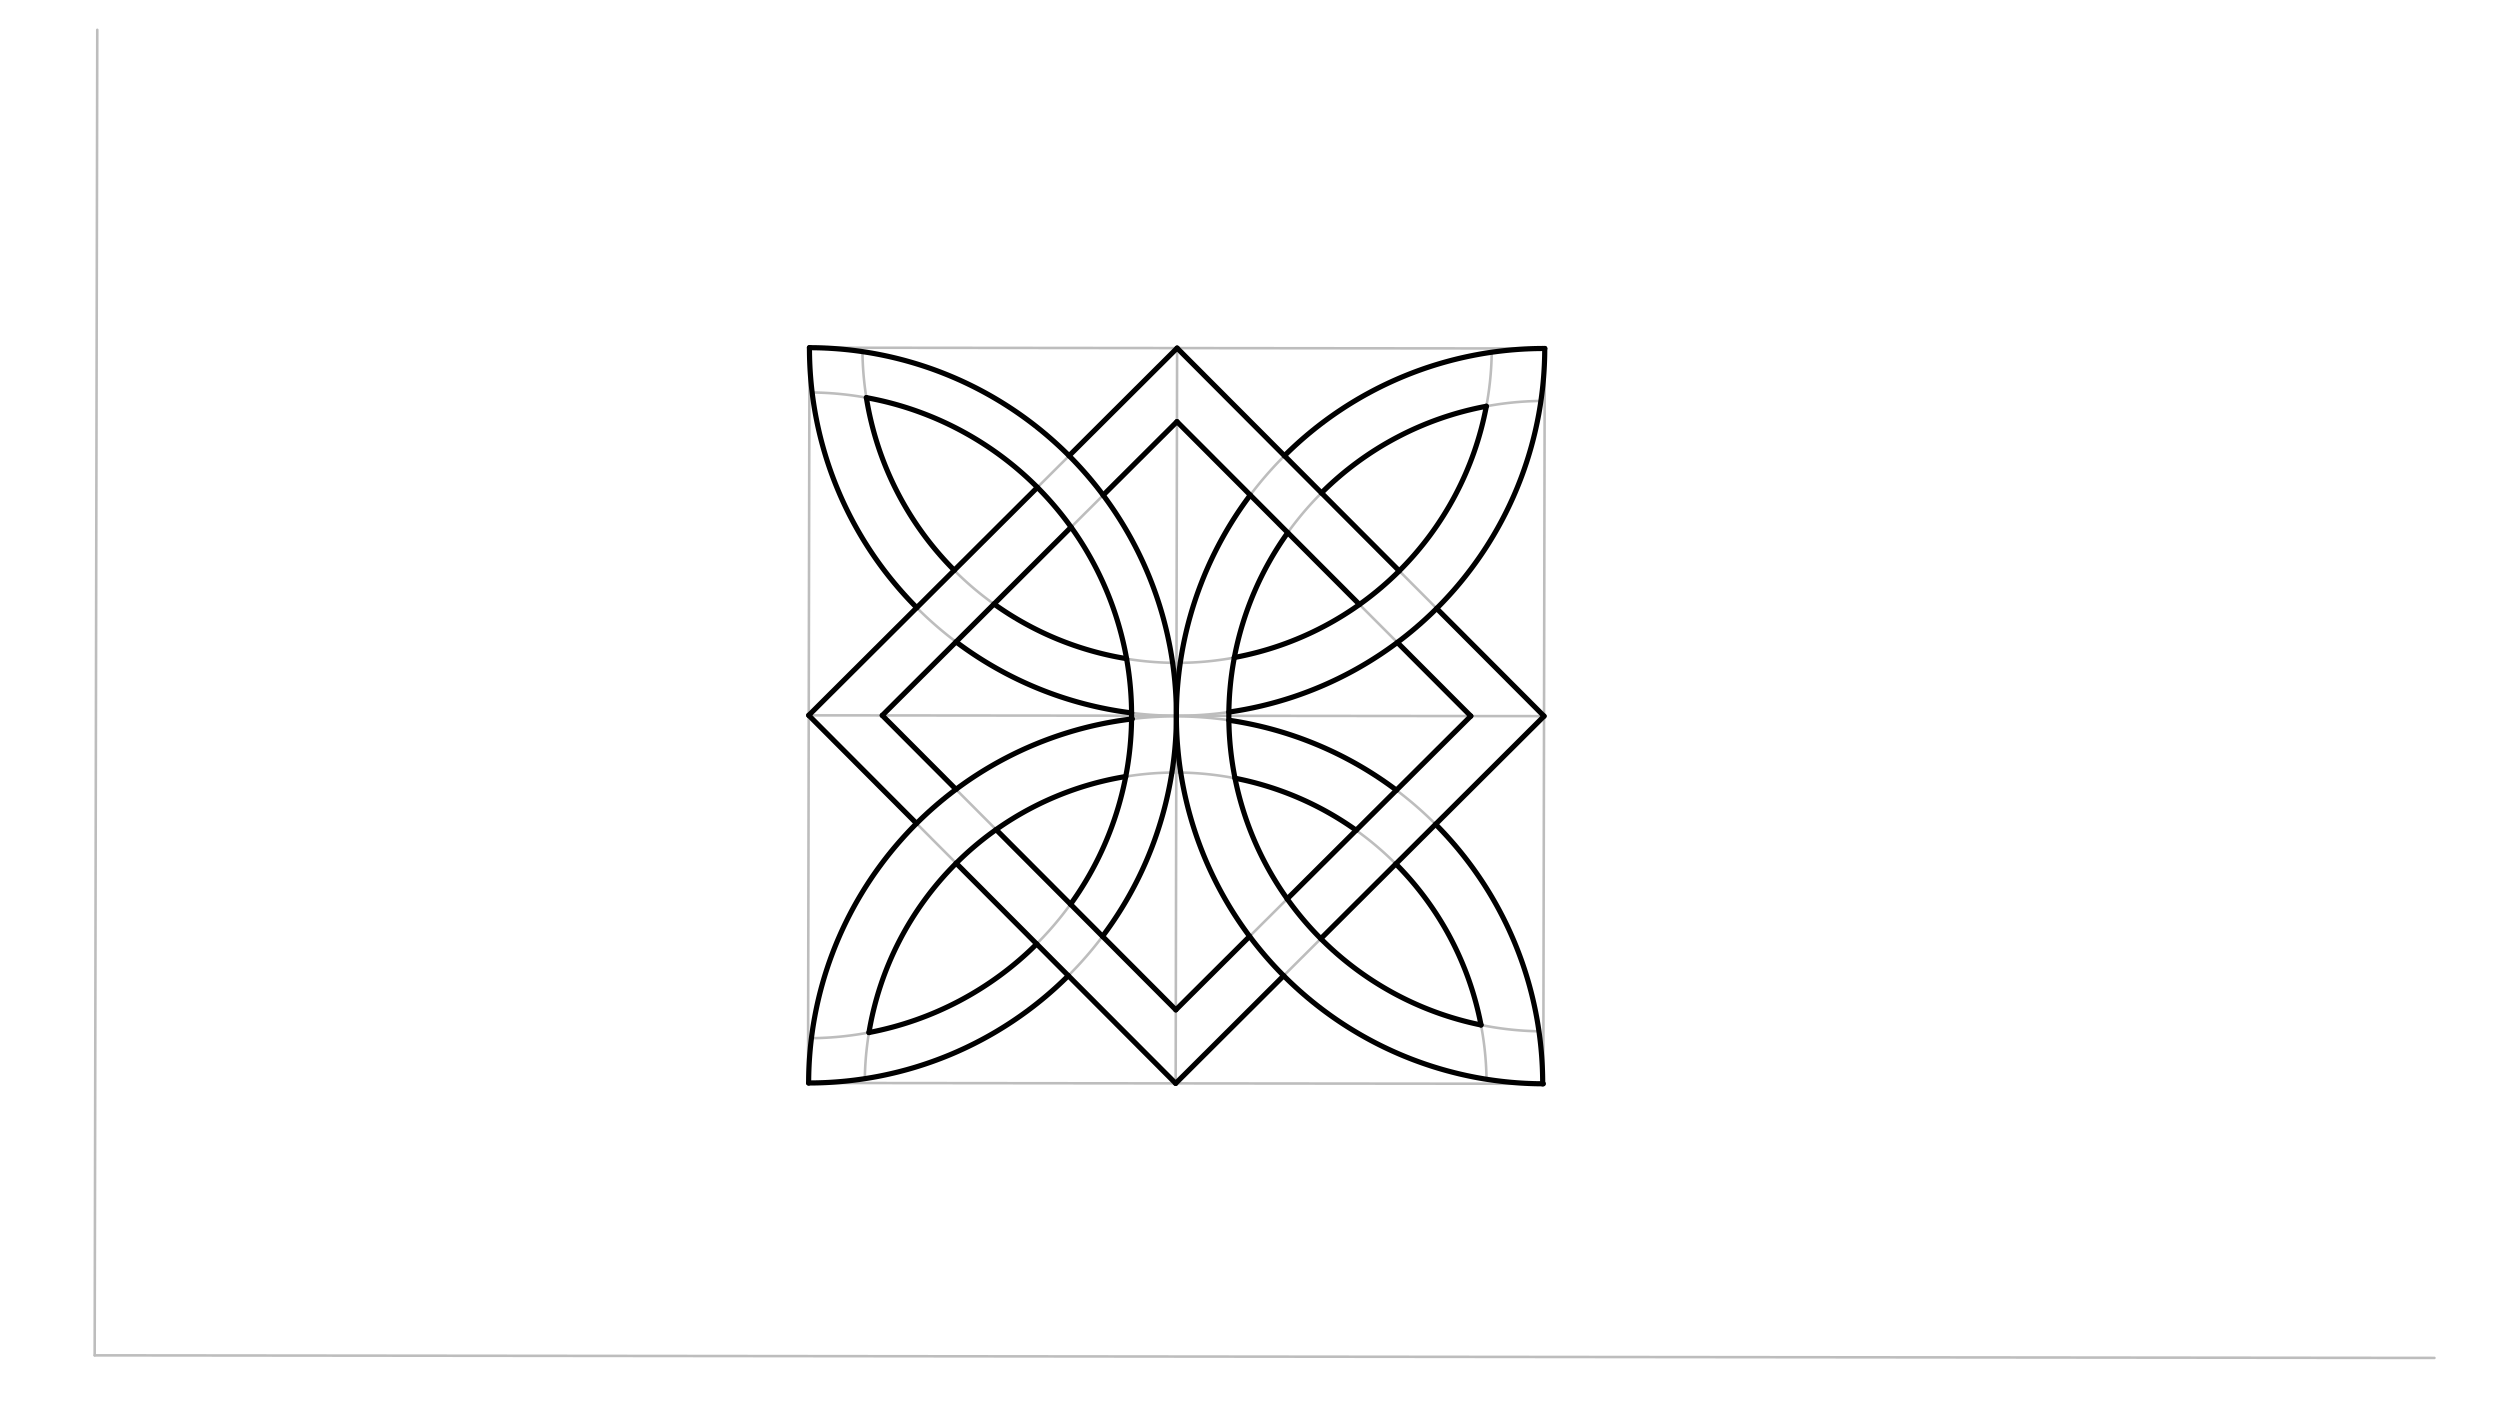 <svg xmlns="http://www.w3.org/2000/svg" class="svg--816" height="100%" preserveAspectRatio="xMidYMid meet" viewBox="0 0 963.78 541.417" width="100%"><defs><marker id="marker-arrow" markerHeight="16" markerUnits="userSpaceOnUse" markerWidth="24" orient="auto-start-reverse" refX="24" refY="4" viewBox="0 0 24 8"><path d="M 0 0 L 24 4 L 0 8 z" stroke="inherit"></path></marker></defs><g class="aux-layer--949"><g class="element--733"><line stroke="#BDBDBD" stroke-dasharray="none" stroke-linecap="round" stroke-width="1" x1="36.5" x2="938.499" y1="522.5" y2="523.5"></line></g><g class="element--733"><line stroke="#BDBDBD" stroke-dasharray="none" stroke-linecap="round" stroke-width="1" x1="36.5" x2="37.5" y1="522.5" y2="11.5"></line></g><g class="element--733"><line stroke="#BDBDBD" stroke-dasharray="none" stroke-linecap="round" stroke-width="1" x1="311.5" x2="594.964" y1="417.5" y2="417.814"></line></g><g class="element--733"><line stroke="#BDBDBD" stroke-dasharray="none" stroke-linecap="round" stroke-width="1" x1="311.5" x2="312.055" y1="417.5" y2="134.036"></line></g><g class="element--733"><line stroke="#BDBDBD" stroke-dasharray="none" stroke-linecap="round" stroke-width="1" x1="312.055" x2="595.519" y1="134.036" y2="134.35"></line></g><g class="element--733"><line stroke="#BDBDBD" stroke-dasharray="none" stroke-linecap="round" stroke-width="1" x1="595.519" x2="594.964" y1="134.35" y2="417.814"></line></g><g class="element--733"><line stroke="#BDBDBD" stroke-dasharray="none" stroke-linecap="round" stroke-width="1" x1="453.787" x2="453.232" y1="134.193" y2="417.657"></line></g><g class="element--733"><line stroke="#BDBDBD" stroke-dasharray="none" stroke-linecap="round" stroke-width="1" x1="311.777" x2="595.242" y1="275.768" y2="276.082"></line></g><g class="element--733"><line stroke="#BDBDBD" stroke-dasharray="none" stroke-linecap="round" stroke-width="1" x1="311.777" x2="453.787" y1="275.768" y2="134.193"></line></g><g class="element--733"><line stroke="#BDBDBD" stroke-dasharray="none" stroke-linecap="round" stroke-width="1" x1="453.787" x2="595.242" y1="134.193" y2="276.082"></line></g><g class="element--733"><line stroke="#BDBDBD" stroke-dasharray="none" stroke-linecap="round" stroke-width="1" x1="595.242" x2="453.232" y1="276.082" y2="417.657"></line></g><g class="element--733"><line stroke="#BDBDBD" stroke-dasharray="none" stroke-linecap="round" stroke-width="1" x1="453.232" x2="311.777" y1="417.657" y2="275.768"></line></g><g class="element--733"><path d="M 312.055 134.036 A 141.732 141.732 0 0 1 311.5 417.5" fill="none" stroke="#BDBDBD" stroke-dasharray="none" stroke-linecap="round" stroke-width="1"></path></g><g class="element--733"><path d="M 595.519 134.35 A 141.732 141.732 0 1 0 594.964 417.814" fill="none" stroke="#BDBDBD" stroke-dasharray="none" stroke-linecap="round" stroke-width="1"></path></g><g class="element--733"><path d="M 311.74 417.5 A 141.492 141.492 0 0 1 594.724 417.814" fill="none" stroke="#BDBDBD" stroke-dasharray="none" stroke-linecap="round" stroke-width="1"></path></g><g class="element--733"><path d="M 312.055 134.036 A 141.732 141.732 0 0 0 595.519 134.35" fill="none" stroke="#BDBDBD" stroke-dasharray="none" stroke-linecap="round" stroke-width="1"></path></g><g class="element--733"><path d="M 313.066 151.306 A 124.469 124.469 0 0 1 312.812 400.232" fill="none" stroke="#BDBDBD" stroke-dasharray="none" stroke-linecap="round" stroke-width="1"></path></g><g class="element--733"><path d="M 594.032 154.579 A 121.509 121.509 0 0 0 593.321 397.576" fill="none" stroke="#BDBDBD" stroke-dasharray="none" stroke-linecap="round" stroke-width="1"></path></g><g class="element--733"><path d="M 332.491 135.556 A 121.303 121.303 0 0 0 575.08 135.784" fill="none" stroke="#BDBDBD" stroke-dasharray="none" stroke-linecap="round" stroke-width="1"></path></g><g class="element--733"><path d="M 333.398 415.859 A 119.848 119.848 0 0 1 573.069 416.023" fill="none" stroke="#BDBDBD" stroke-dasharray="none" stroke-linecap="round" stroke-width="1"></path></g><g class="element--733"><line stroke="#BDBDBD" stroke-dasharray="none" stroke-linecap="round" stroke-width="1" x1="340.124" x2="453.288" y1="275.799" y2="389.311"></line></g><g class="element--733"><line stroke="#BDBDBD" stroke-dasharray="none" stroke-linecap="round" stroke-width="1" x1="453.288" x2="567.013" y1="389.311" y2="276.051"></line></g><g class="element--733"><line stroke="#BDBDBD" stroke-dasharray="none" stroke-linecap="round" stroke-width="1" x1="567.013" x2="453.731" y1="276.051" y2="162.54"></line></g><g class="element--733"><line stroke="#BDBDBD" stroke-dasharray="none" stroke-linecap="round" stroke-width="1" x1="453.731" x2="340.124" y1="162.54" y2="275.799"></line></g></g><g class="main-layer--75a"><g class="element--733"><line stroke="#000000" stroke-dasharray="none" stroke-linecap="round" stroke-width="2" x1="453.787" x2="412.151" y1="134.193" y2="175.702"></line></g><g class="element--733"><line stroke="#000000" stroke-dasharray="none" stroke-linecap="round" stroke-width="2" x1="425.288" x2="453.731" y1="190.896" y2="162.54"></line></g><g class="element--733"><line stroke="#000000" stroke-dasharray="none" stroke-linecap="round" stroke-width="2" x1="453.731" x2="524.093" y1="162.54" y2="233.044"></line></g><g class="element--733"><line stroke="#000000" stroke-dasharray="none" stroke-linecap="round" stroke-width="2" x1="539.43" x2="453.787" y1="220.099" y2="134.193"></line></g><g class="element--733"><line stroke="#000000" stroke-dasharray="none" stroke-linecap="round" stroke-width="2" x1="553.853" x2="595.242" y1="234.566" y2="276.082"></line></g><g class="element--733"><line stroke="#000000" stroke-dasharray="none" stroke-linecap="round" stroke-width="2" x1="595.242" x2="509.19" y1="276.082" y2="361.87"></line></g><g class="element--733"><line stroke="#000000" stroke-dasharray="none" stroke-linecap="round" stroke-width="2" x1="538.696" x2="567.013" y1="247.676" y2="276.051"></line></g><g class="element--733"><line stroke="#000000" stroke-dasharray="none" stroke-linecap="round" stroke-width="2" x1="496.241" x2="567.013" y1="346.533" y2="276.051"></line></g><g class="element--733"><line stroke="#000000" stroke-dasharray="none" stroke-linecap="round" stroke-width="2" x1="481.743" x2="453.288" y1="360.971" y2="389.311"></line></g><g class="element--733"><line stroke="#000000" stroke-dasharray="none" stroke-linecap="round" stroke-width="2" x1="384.011" x2="453.288" y1="319.821" y2="389.311"></line></g><g class="element--733"><line stroke="#000000" stroke-dasharray="none" stroke-linecap="round" stroke-width="2" x1="368.617" x2="453.232" y1="332.782" y2="417.657"></line></g><g class="element--733"><line stroke="#000000" stroke-dasharray="none" stroke-linecap="round" stroke-width="2" x1="453.232" x2="494.868" y1="417.657" y2="376.148"></line></g><g class="element--733"><line stroke="#000000" stroke-dasharray="none" stroke-linecap="round" stroke-width="2" x1="368.545" x2="340.124" y1="304.308" y2="275.799"></line></g><g class="element--733"><line stroke="#000000" stroke-dasharray="none" stroke-linecap="round" stroke-width="2" x1="412.921" x2="340.124" y1="203.225" y2="275.799"></line></g><g class="element--733"><line stroke="#000000" stroke-dasharray="none" stroke-linecap="round" stroke-width="2" x1="353.336" x2="311.777" y1="317.454" y2="275.768"></line></g><g class="element--733"><line stroke="#000000" stroke-dasharray="none" stroke-linecap="round" stroke-width="2" x1="311.777" x2="399.925" y1="275.768" y2="187.89"></line></g><g class="element--733"><path d="M 594.964 417.814 A 141.732 141.732 0 0 1 481.994 190.859" fill="none" stroke="#000000" stroke-dasharray="none" stroke-linecap="round" stroke-width="2"></path></g><g class="element--733"><path d="M 495.176 175.709 A 141.732 141.732 0 0 1 595.519 134.35" fill="none" stroke="#000000" stroke-dasharray="none" stroke-linecap="round" stroke-width="2"></path></g><g class="element--733"><path d="M 312.055 134.036 A 141.732 141.732 0 0 1 425.038 360.974" fill="none" stroke="#000000" stroke-dasharray="none" stroke-linecap="round" stroke-width="2"></path></g><g class="element--733"><path d="M 411.843 376.141 A 141.732 141.732 0 0 1 311.74 417.5" fill="none" stroke="#000000" stroke-dasharray="none" stroke-linecap="round" stroke-width="2"></path></g><g class="element--733"><path d="M 312.055 134.036 A 141.732 141.732 0 0 0 353.414 234.259" fill="none" stroke="#000000" stroke-dasharray="none" stroke-linecap="round" stroke-width="2"></path></g><g class="element--733"><path d="M 368.567 247.443 A 141.732 141.732 0 0 0 436.242 274.835" fill="none" stroke="#000000" stroke-dasharray="none" stroke-linecap="round" stroke-width="2"></path></g><g class="element--733"><path d="M 473.743 274.513 A 141.732 141.732 0 0 0 595.519 134.35" fill="none" stroke="#000000" stroke-dasharray="none" stroke-linecap="round" stroke-width="2"></path></g><g class="element--733"><path d="M 475.855 253.472 A 121.303 121.303 0 0 0 572.998 156.627" fill="none" stroke="#000000" stroke-dasharray="none" stroke-linecap="round" stroke-width="2"></path></g><g class="element--733"><path d="M 334.999 398.051 A 119.848 119.848 0 0 1 433.989 299.365" fill="none" stroke="#000000" stroke-dasharray="none" stroke-linecap="round" stroke-width="2"></path></g><g class="element--733"><path d="M 476.113 300.014 A 119.848 119.848 0 0 1 522.809 320.074" fill="none" stroke="#000000" stroke-dasharray="none" stroke-linecap="round" stroke-width="2"></path></g><g class="element--733"><path d="M 538.107 333.042 A 119.848 119.848 0 0 1 570.945 395.137" fill="none" stroke="#000000" stroke-dasharray="none" stroke-linecap="round" stroke-width="2"></path></g><g class="element--733"><path d="M 311.74 417.5 A 141.492 141.492 0 0 1 436.518 277.156" fill="none" stroke="#000000" stroke-dasharray="none" stroke-linecap="round" stroke-width="2"></path></g><g class="element--733"><path d="M 334.999 398.051 A 124.469 124.469 0 0 0 399.655 363.915" fill="none" stroke="#000000" stroke-dasharray="none" stroke-linecap="round" stroke-width="2"></path></g><g class="element--733"><path d="M 570.945 395.137 A 121.509 121.509 0 0 1 475.855 253.472" fill="none" stroke="#000000" stroke-dasharray="none" stroke-linecap="round" stroke-width="2"></path></g><g class="element--733"><path d="M 475.855 253.472 A 121.509 121.509 0 0 1 496.448 205.342" fill="none" stroke="#000000" stroke-dasharray="none" stroke-linecap="round" stroke-width="2"></path></g><g class="element--733"><path d="M 509.454 190.031 A 121.509 121.509 0 0 1 572.998 156.627" fill="none" stroke="#000000" stroke-dasharray="none" stroke-linecap="round" stroke-width="2"></path></g><g class="element--733"><path d="M 333.998 153.299 A 121.303 121.303 0 0 0 367.881 219.836" fill="none" stroke="#000000" stroke-dasharray="none" stroke-linecap="round" stroke-width="2"></path></g><g class="element--733"><path d="M 383.207 232.848 A 121.303 121.303 0 0 0 434.314 253.923" fill="none" stroke="#000000" stroke-dasharray="none" stroke-linecap="round" stroke-width="2"></path></g><g class="element--733"><path d="M 473.743 277.66 A 141.492 141.492 0 0 1 538.33 304.616" fill="none" stroke="#000000" stroke-dasharray="none" stroke-linecap="round" stroke-width="2"></path></g><g class="element--733"><path d="M 553.435 317.761 A 141.492 141.492 0 0 1 594.724 417.814" fill="none" stroke="#000000" stroke-dasharray="none" stroke-linecap="round" stroke-width="2"></path></g><g class="element--733"><path d="M 333.998 153.299 A 124.469 124.469 0 0 1 412.708 348.606" fill="none" stroke="#000000" stroke-dasharray="none" stroke-linecap="round" stroke-width="2"></path></g></g><g class="snaps-layer--ac6"></g><g class="temp-layer--52d"></g></svg>